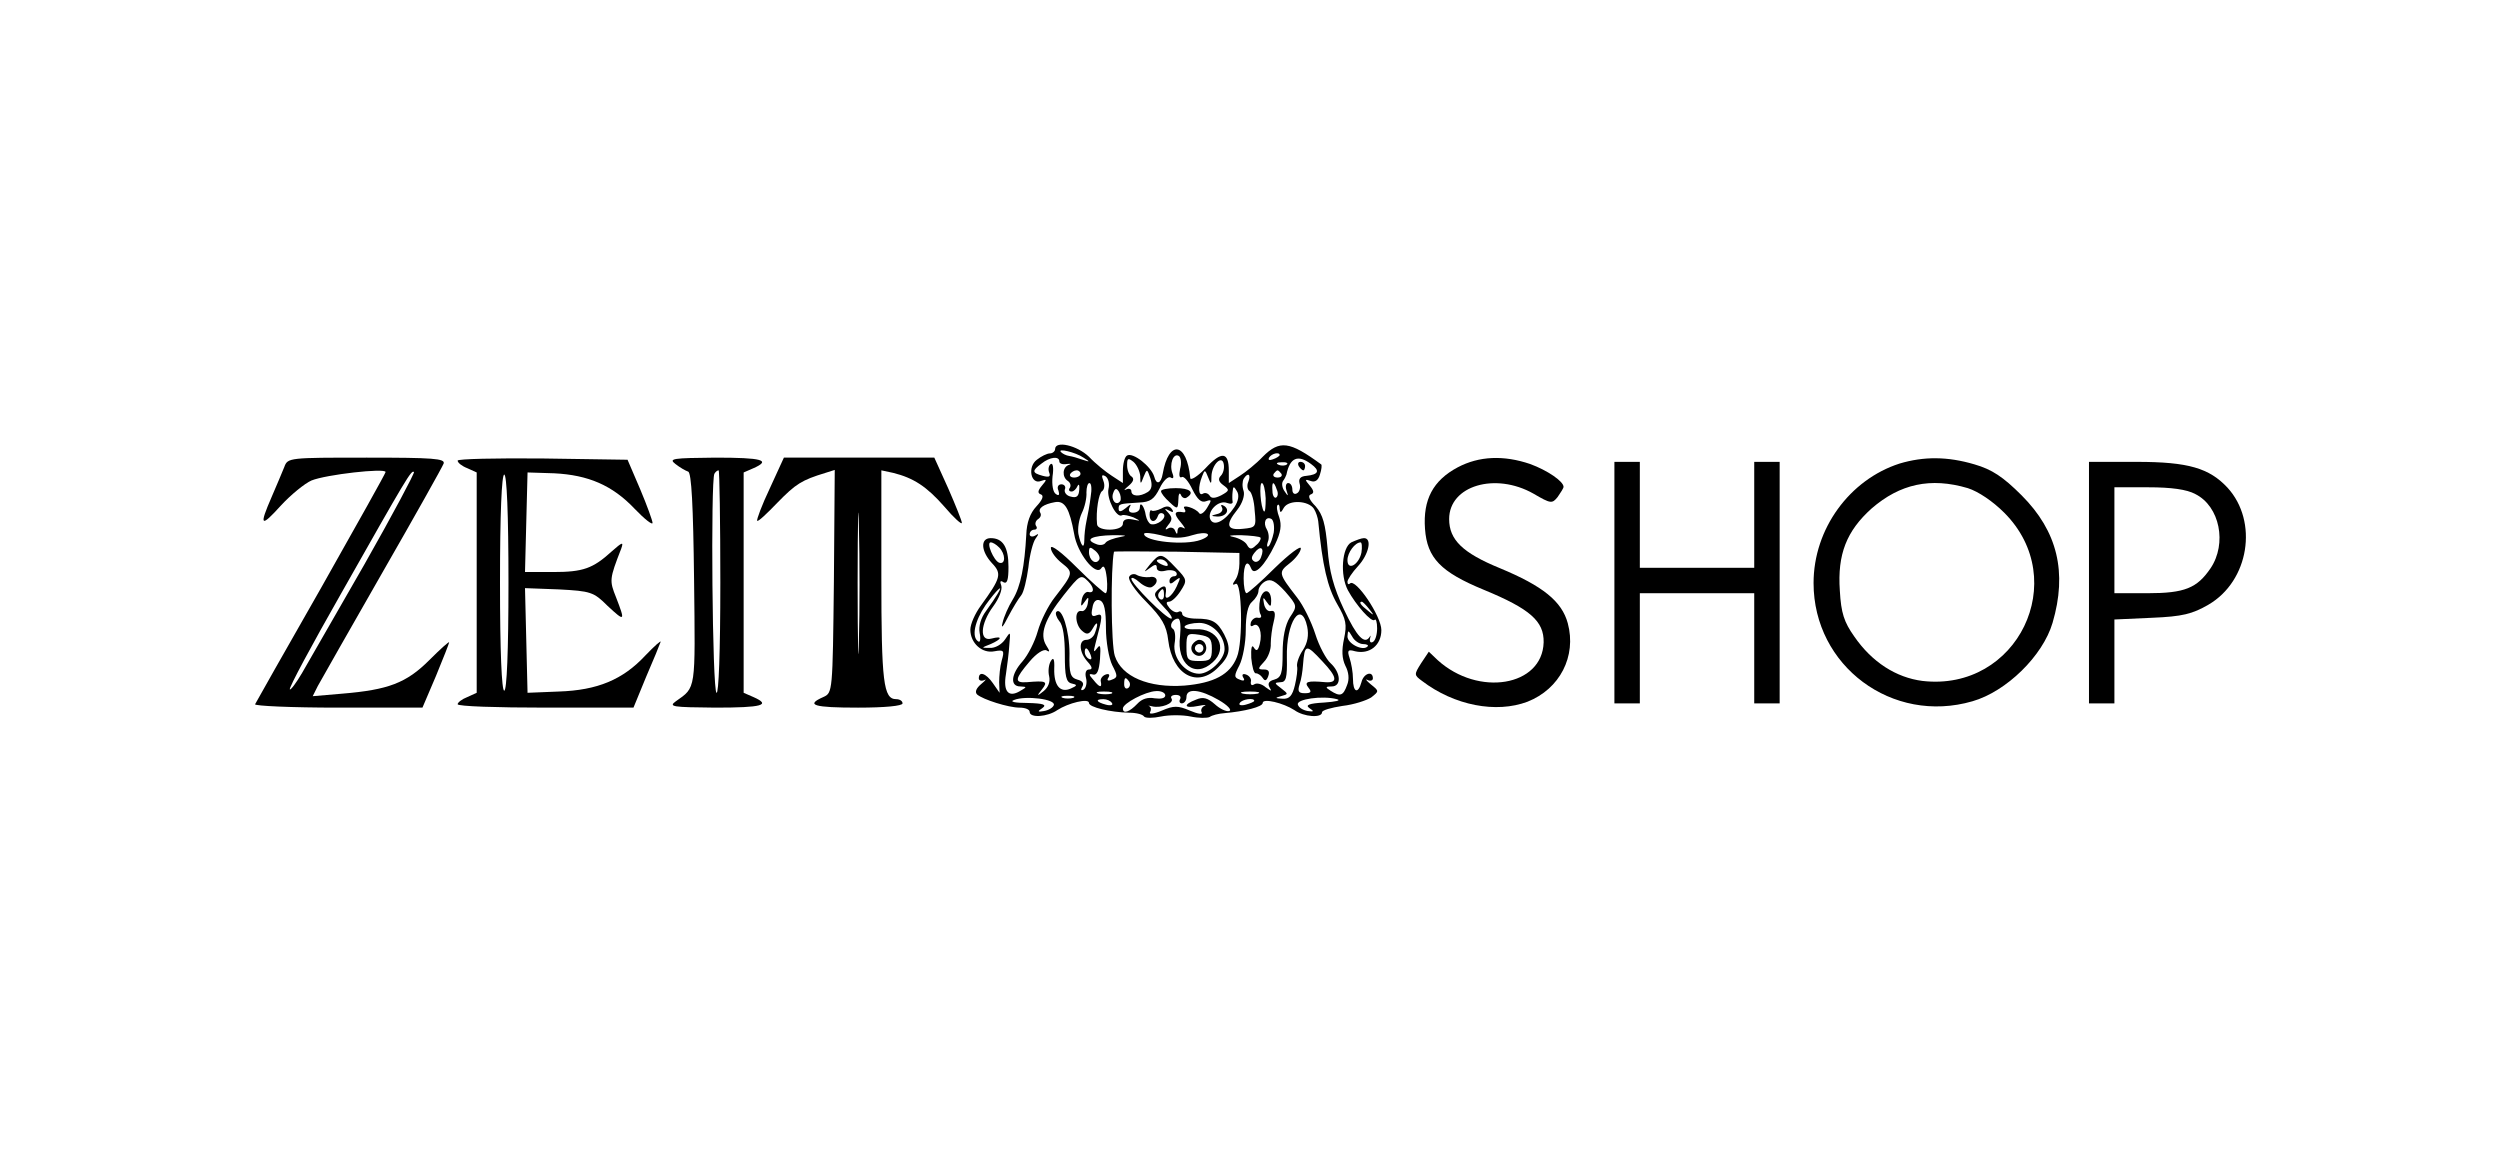 <?xml version="1.0" standalone="no"?>
<!DOCTYPE svg PUBLIC "-//W3C//DTD SVG 20010904//EN"
 "http://www.w3.org/TR/2001/REC-SVG-20010904/DTD/svg10.dtd">
<svg version="1.0" xmlns="http://www.w3.org/2000/svg"
 width="590pt" height="274pt" viewBox="0 0 590 274"
 preserveAspectRatio="xMidYMid meet">

<g transform="translate(0,274) scale(0.1,-0.1)"
fill="#000000" stroke="none">
<path d="M2490 1680 c0 -5 -6 -10 -12 -10 -7 0 -21 -7 -31 -15 -23 -17 -14
-60 10 -50 14 5 14 3 2 -11 -10 -12 -11 -18 -2 -21 7 -3 3 -13 -11 -28 -15
-16 -23 -38 -24 -67 -4 -74 -13 -122 -32 -153 -10 -16 -21 -41 -24 -55 -4 -15
1 -10 13 14 11 21 25 44 31 51 6 7 13 37 17 66 3 30 11 60 17 68 8 11 8 13 -1
7 -7 -4 -13 -2 -13 3 0 6 5 11 11 11 5 0 8 4 4 9 -3 5 -1 12 5 16 6 4 8 10 5
15 -6 10 7 20 35 25 23 4 34 -15 45 -75 7 -45 51 -101 64 -81 6 9 10 2 13 -23
2 -20 1 -36 -3 -36 -3 0 -34 27 -68 61 -35 35 -61 55 -61 46 0 -9 12 -25 26
-36 28 -22 27 -24 -17 -81 -15 -19 -33 -55 -40 -80 -7 -25 -23 -56 -36 -71
-27 -30 -30 -59 -5 -59 16 -1 16 -1 -1 -11 -27 -16 -40 -1 -33 40 3 20 7 51 8
69 3 32 3 33 -10 13 -8 -12 -24 -21 -36 -20 -21 0 -21 0 2 9 27 12 29 20 2 13
-29 -8 -27 34 4 76 14 19 22 40 19 49 -4 10 -2 13 5 8 9 -5 12 6 12 36 0 47
-13 68 -42 68 -25 0 -23 -31 3 -59 24 -25 21 -35 -26 -100 -14 -19 -25 -44
-25 -57 0 -32 28 -57 57 -51 22 4 24 2 17 -22 -4 -14 -6 -37 -6 -51 l1 -25
-16 23 c-16 23 -33 29 -33 11 0 -5 6 -7 13 -4 6 4 3 -1 -7 -9 -12 -10 -16 -19
-10 -25 14 -12 74 -31 100 -31 13 0 24 -4 24 -10 0 -15 42 -12 65 4 26 17 75
29 75 17 0 -10 50 -22 95 -23 17 0 32 -4 35 -9 3 -4 21 -4 40 0 19 4 51 4 70
0 19 -4 39 -4 45 -1 5 4 21 8 35 9 47 4 90 15 90 24 0 12 49 0 75 -17 22 -16
65 -19 65 -5 0 5 22 11 48 15 27 3 57 13 68 20 19 15 19 15 -1 31 -11 9 -14
14 -7 10 6 -3 12 -1 12 4 0 19 -22 12 -27 -9 -8 -29 -20 -24 -20 8 0 15 -4 37
-8 49 -6 18 -4 21 13 16 34 -8 62 14 62 50 0 33 -61 123 -74 110 -3 -3 -6 -2
-6 4 0 5 11 22 25 37 25 27 34 66 14 66 -6 0 -19 -5 -30 -10 -22 -12 -27 -77
-8 -113 19 -35 56 -77 63 -70 3 4 6 -5 6 -20 0 -14 -4 -29 -10 -32 -5 -3 -8 0
-7 7 2 7 2 10 0 6 -12 -21 -31 -1 -61 63 -25 53 -35 91 -39 145 -5 58 -11 79
-28 99 -15 15 -19 25 -12 28 9 3 8 9 -2 21 -12 14 -12 16 2 11 10 -4 18 1 22
15 4 12 5 23 3 24 -75 55 -98 58 -138 18 -15 -16 -40 -36 -54 -45 l-26 -17 0
29 c0 45 -17 47 -55 6 -19 -20 -36 -30 -36 -23 -8 85 -51 91 -65 10 -4 -24
-15 -27 -20 -7 -7 24 -50 58 -64 50 -6 -3 -10 -20 -10 -36 l0 -29 -26 17 c-14
9 -39 29 -54 45 -28 27 -80 39 -80 18z m67 -20 c16 -10 16 -11 -2 -5 -11 4
-25 8 -32 9 -7 1 -15 5 -19 9 -10 10 34 0 53 -13z m228 -27 c-3 -14 -2 -22 4
-19 5 3 16 -10 25 -29 12 -24 21 -32 32 -28 14 5 14 3 3 -15 -7 -12 -16 -18
-19 -13 -8 12 -42 22 -35 11 4 -6 3 -10 -2 -9 -22 4 -24 -3 -7 -23 10 -12 13
-18 7 -14 -8 4 -13 2 -14 -6 0 -10 -2 -10 -6 0 -2 6 -10 9 -16 5 -8 -5 -8 -2
0 8 10 12 10 18 0 29 -10 10 -9 11 2 5 9 -5 12 -4 7 3 -5 8 -13 9 -25 2 -10
-5 -20 -7 -23 -5 -3 3 -5 -2 -5 -10 0 -18 14 -20 20 -2 2 6 8 8 13 4 9 -9 -15
-28 -30 -24 -5 2 -10 11 -12 21 -3 21 -14 35 -14 18 0 -7 -7 -12 -16 -12 -9 0
-12 5 -8 13 5 8 2 8 -9 -2 -11 -9 -17 -10 -17 -2 0 12 1 12 48 15 27 1 36 8
49 34 8 17 20 29 26 25 6 -4 8 0 4 10 -8 21 2 49 15 41 5 -3 7 -17 3 -31z
m235 33 c0 -2 -7 -7 -16 -10 -8 -3 -12 -2 -9 4 6 10 25 14 25 6z m-520 -15 c0
-5 8 -8 18 -6 9 1 11 0 5 -2 -16 -5 -17 -29 -3 -38 6 -4 8 -11 5 -16 -4 -5 -2
-9 4 -9 5 0 11 6 14 13 3 6 5 3 4 -9 -1 -15 -6 -20 -20 -16 -10 2 -16 10 -14
17 3 6 -1 12 -8 12 -8 0 -11 -7 -7 -15 3 -10 1 -13 -6 -8 -7 4 -10 22 -8 42 3
19 1 32 -4 29 -5 -3 -7 -12 -4 -20 4 -10 0 -12 -15 -8 -26 7 -26 12 -3 29 20
16 42 18 42 5z m191 -35 c0 -20 1 -20 8 -1 8 19 8 19 16 -4 5 -16 3 -26 -6
-32 -19 -12 -39 -11 -39 2 0 5 -6 7 -12 4 -7 -4 -5 0 5 8 12 10 14 17 8 22 -6
3 -11 15 -11 27 0 17 2 18 15 8 8 -7 15 -22 16 -34z m190 1 c-7 -7 -5 -14 6
-22 15 -11 15 -13 -5 -24 -14 -7 -23 -8 -27 -1 -4 6 -11 8 -16 5 -11 -7 -12
16 -2 41 6 16 7 16 14 -2 7 -18 8 -18 8 2 1 28 25 51 29 29 2 -10 -1 -22 -7
-28z m213 28 c22 -16 18 -25 -11 -28 -14 -1 -19 -7 -16 -18 3 -9 0 -20 -6 -23
-6 -4 -11 0 -11 8 0 9 -4 16 -10 16 -5 0 -7 -8 -4 -17 5 -15 4 -15 -4 -3 -6 8
-8 19 -4 25 4 5 7 12 8 15 8 40 27 48 58 25z m-57 -1 c-3 -3 -12 -4 -19 -1 -8
3 -5 6 6 6 11 1 17 -2 13 -5z m-487 -22 c0 -5 -7 -9 -15 -9 -8 0 -12 4 -9 9 3
4 9 8 15 8 5 0 9 -4 9 -8z m474 0 c3 -5 -1 -9 -9 -9 -8 0 -12 4 -9 9 3 4 7 8
9 8 2 0 6 -4 9 -8z m-408 -36 c-5 -22 19 -70 32 -62 4 2 16 -1 27 -5 18 -9 18
-9 -2 -5 -15 3 -23 -1 -23 -10 0 -18 -60 -19 -61 -1 -3 31 4 73 12 78 5 3 7
14 3 24 -5 13 -4 16 5 11 7 -5 10 -18 7 -30z m330 17 c-4 -9 -2 -19 3 -22 5
-3 11 -24 12 -46 4 -39 3 -40 -28 -43 -38 -4 -42 9 -13 45 12 15 18 34 15 44
-4 11 -3 23 0 29 10 16 18 11 11 -7z m-372 -35 c-2 -18 -7 -44 -10 -58 -3 -14
-5 -33 -5 -44 0 -24 -8 -15 -14 14 -2 12 1 34 8 49 7 14 12 36 11 49 0 12 3
22 7 22 5 0 6 -15 3 -32z m413 -4 c0 -19 -1 -33 -4 -31 -8 9 -12 67 -5 67 4 0
8 -16 9 -36z m26 21 c4 -8 3 -16 -1 -19 -4 -3 -9 4 -9 15 -2 23 3 25 10 4z
m-369 -27 c-9 -14 -23 2 -17 18 4 12 8 13 14 3 4 -7 5 -17 3 -21z m269 -15
c-22 -33 -49 -47 -57 -28 -7 19 20 46 40 38 8 -3 14 -2 13 3 -1 5 -1 16 0 24
1 13 3 13 10 1 6 -9 4 -23 -6 -38z m188 -4 c5 -8 9 -21 10 -29 10 -106 22
-156 45 -196 21 -36 23 -48 16 -81 -6 -28 -5 -47 3 -64 8 -15 10 -32 4 -46 -9
-25 -16 -28 -39 -13 -13 8 -12 10 3 10 23 0 22 32 -3 55 -10 9 -27 40 -36 69
-9 28 -28 67 -43 86 -44 57 -45 59 -17 81 14 11 26 27 26 35 0 7 -27 -13 -61
-46 -33 -33 -64 -60 -67 -60 -4 0 -7 16 -7 35 0 35 9 46 18 23 7 -18 32 7 56
57 14 29 16 46 10 64 -5 13 -7 26 -4 29 3 3 5 -1 5 -9 1 -10 3 -10 10 3 12 19
58 17 71 -3z m-95 -56 c-3 -14 -8 -28 -12 -32 -4 -3 -5 1 -2 10 4 9 2 22 -2
29 -10 16 -3 33 11 25 5 -4 7 -18 5 -32z m-192 -6 c35 11 52 1 20 -11 -37 -14
-134 -4 -134 14 0 4 18 2 39 -3 28 -8 50 -8 75 0z m-169 -4 c-16 -3 -33 -9
-36 -14 -3 -5 -13 -7 -22 -3 -29 11 -10 20 40 21 29 0 36 -1 18 -4z m330 -2
c1 -4 -3 -12 -11 -18 -10 -10 -15 -10 -21 1 -4 8 -19 16 -33 19 -14 3 -6 4 18
4 24 -1 45 -3 47 -6z m-617 -23 c15 -15 16 -41 0 -36 -13 5 -31 48 -20 48 5 0
13 -5 20 -12z m855 -12 c-6 -29 -33 -44 -33 -18 0 18 18 42 31 42 3 0 4 -11 2
-24z m-619 -17 c-8 -13 -24 -1 -24 18 0 13 3 13 15 3 8 -7 12 -16 9 -21z m382
6 c-3 -9 -11 -13 -16 -10 -8 5 -7 11 1 21 14 18 24 11 15 -11z m-51 -15 c0
-14 -4 -31 -10 -39 -7 -10 -7 -13 1 -9 15 9 18 -138 3 -173 -16 -41 -54 -61
-124 -67 -84 -6 -148 21 -164 70 -9 26 -10 208 -2 246 1 1 67 1 149 0 l147 -3
0 -25z m-357 -42 c15 -15 15 -29 0 -25 -6 1 -13 -7 -15 -18 -3 -17 -2 -18 7
-5 9 13 10 12 7 -5 -2 -11 -9 -19 -15 -17 -17 3 -15 -33 2 -47 11 -10 17 -8
25 6 11 20 14 13 5 -11 -3 -9 -12 -16 -20 -16 -19 0 -18 -29 3 -52 11 -12 12
-18 3 -18 -7 0 -10 -8 -7 -20 3 -11 0 -23 -5 -27 -7 -4 -8 -1 -4 6 5 8 1 14
-11 17 -17 5 -20 14 -19 62 0 53 -18 111 -31 98 -3 -3 0 -13 7 -22 9 -9 13
-40 13 -79 0 -51 3 -65 16 -68 14 -3 14 -5 -2 -12 -25 -11 -40 7 -39 47 1 23
-2 28 -8 18 -5 -8 -7 -24 -4 -36 3 -13 -2 -26 -13 -35 -16 -13 -17 -12 -4 4
15 19 10 21 -36 17 -30 -2 -28 8 7 49 16 19 33 30 40 26 8 -5 8 -2 -1 12 -16
26 -4 61 41 118 39 49 41 50 58 33z m476 -85 c-11 -18 -17 -47 -17 -84 0 -48
-3 -58 -20 -63 -12 -3 -16 -9 -11 -18 6 -10 5 -10 -9 0 -9 8 -21 11 -27 7 -6
-4 -9 -1 -8 6 2 6 -3 14 -11 17 -8 3 -11 0 -7 -7 5 -7 1 -9 -8 -5 -14 5 -14 9
-1 34 8 16 15 53 15 83 0 36 5 59 15 67 8 7 15 18 15 26 0 7 7 17 16 22 13 7
24 1 47 -24 29 -34 29 -34 11 -61z m-690 55 c-4 -7 -16 -25 -27 -40 -12 -16
-18 -36 -15 -52 3 -14 1 -23 -3 -20 -17 10 -9 48 17 86 25 35 45 54 28 26z
m256 -80 c0 -32 7 -72 15 -88 13 -25 13 -29 -1 -34 -9 -4 -13 -2 -8 5 4 7 1
10 -7 7 -8 -3 -13 -11 -11 -17 3 -15 -3 -14 -18 5 -11 12 -11 15 0 12 9 -2 14
10 16 37 2 30 1 36 -7 25 -8 -11 -9 -9 -4 10 18 68 18 73 3 68 -11 -5 -14 0
-10 17 2 15 9 22 18 18 10 -4 14 -23 14 -65z m621 45 c13 -16 12 -17 -3 -4
-17 13 -22 21 -14 21 2 0 10 -8 17 -17z m-146 -42 c4 -20 1 -38 -10 -55 -9
-13 -15 -30 -14 -38 2 -7 -1 -28 -5 -45 -6 -25 -13 -33 -29 -32 -18 1 -19 2
-4 6 18 5 18 5 0 19 -16 12 -16 13 -1 14 13 0 16 10 15 58 -2 84 34 138 48 73z
m132 -41 c9 0 14 -3 10 -6 -11 -11 -47 7 -47 24 1 16 2 15 11 0 5 -10 17 -18
26 -18z m-643 -26 c3 -8 2 -12 -4 -9 -6 3 -10 10 -10 16 0 14 7 11 14 -7z
m547 -15 c35 -37 37 -51 7 -49 -43 4 -51 1 -40 -13 8 -10 6 -13 -9 -13 -15 0
-17 5 -12 21 4 11 7 31 8 45 4 51 7 51 46 9z m-456 -48 c3 -5 2 -12 -3 -15 -5
-3 -9 1 -9 9 0 17 3 19 12 6z m-42 -28 c-7 -2 -21 -2 -30 0 -10 3 -4 5 12 5
17 0 24 -2 18 -5z m127 -4 c0 -7 -10 -9 -25 -7 -16 3 -30 -1 -41 -13 -18 -19
-34 -25 -34 -11 0 12 53 40 78 41 12 1 22 -4 22 -10z m126 -11 c21 -12 32 -24
25 -26 -7 -2 -22 5 -34 16 -17 15 -28 18 -44 11 -32 -12 -29 -22 5 -15 15 3
21 3 14 0 -6 -3 -9 -10 -6 -15 3 -6 -9 -4 -28 4 -28 12 -38 12 -66 0 -19 -8
-31 -9 -28 -4 3 5 3 11 -1 14 -5 2 -2 2 6 0 21 -5 52 7 46 18 -4 5 1 9 10 9 9
0 13 -4 10 -10 -3 -5 -1 -10 4 -10 6 0 11 7 11 15 0 22 33 18 76 -7z m92 15
c-10 -2 -26 -2 -35 0 -10 3 -2 5 17 5 19 0 27 -2 18 -5z m-481 -27 c-2 -6 -12
-12 -23 -14 -16 -3 -16 -1 -4 7 11 8 3 11 -35 12 -30 0 -43 3 -32 7 27 11 99
2 94 -12z m46 17 c-7 -2 -19 -2 -25 0 -7 3 -2 5 12 5 14 0 19 -2 13 -5z m592
-11 c-36 -2 -45 -6 -35 -13 12 -8 11 -9 -4 -7 -11 2 -21 8 -23 15 -5 13 58 22
92 13 11 -3 -2 -6 -30 -8z m-501 -1 c4 -5 -3 -7 -14 -4 -23 6 -26 13 -6 13 8
0 17 -4 20 -9z m336 5 c0 -2 -9 -6 -20 -9 -11 -3 -18 -1 -14 4 5 9 34 13 34 5z"/>
<path d="M2740 1581 c0 -5 9 -16 20 -26 19 -18 20 -17 21 6 0 13 3 18 6 11 2
-6 9 -10 14 -6 19 12 7 22 -26 22 -19 0 -35 -3 -35 -7z"/>
<path d="M3065 1640 c3 -5 8 -10 11 -10 2 0 4 5 4 10 0 6 -5 10 -11 10 -5 0
-7 -4 -4 -10z"/>
<path d="M2884 1542 c3 -6 -2 -13 -11 -15 -16 -4 -16 -5 -1 -6 21 -1 32 15 17
25 -7 4 -9 3 -5 -4z"/>
<path d="M2714 1408 c-15 -19 -16 -20 -1 -9 13 10 17 10 17 1 0 -7 8 -10 20
-7 11 3 23 1 26 -4 3 -5 0 -9 -5 -9 -6 0 -11 -5 -11 -11 0 -8 4 -8 14 1 13 10
13 8 3 -14 -11 -24 -29 -36 -26 -18 3 19 -2 23 -16 12 -14 -12 -13 -16 11 -42
15 -15 23 -28 18 -28 -12 0 -94 82 -94 94 0 5 9 1 19 -8 11 -10 25 -15 30 -11
17 10 13 27 -6 23 -10 -1 -23 1 -30 5 -6 4 -15 2 -18 -4 -4 -6 13 -32 40 -59
37 -38 48 -56 52 -91 10 -82 69 -114 118 -64 28 27 31 45 14 78 -16 30 -28 37
-66 37 -18 0 -33 5 -33 11 0 5 -4 8 -9 5 -5 -3 -14 1 -21 9 -8 10 -9 15 -1 15
6 0 18 11 27 25 16 25 16 27 -11 55 -34 36 -37 36 -61 8z m41 2 c3 -6 -1 -7
-9 -4 -18 7 -21 14 -7 14 6 0 13 -4 16 -10z m-8 -75 c0 -8 -4 -12 -9 -9 -5 3
-6 10 -3 15 9 13 12 11 12 -6z m38 -96 c-9 -66 35 -101 77 -62 37 33 12 81
-41 78 -16 -1 -28 2 -25 7 3 4 18 8 34 8 31 0 60 -30 60 -62 0 -24 -35 -58
-60 -58 -32 0 -63 37 -58 71 3 17 1 32 -4 35 -10 6 -1 24 12 24 6 0 7 -19 5
-41z m75 -30 c0 -26 -4 -29 -30 -29 -27 0 -30 3 -30 33 0 32 2 33 30 29 25 -4
30 -9 30 -33z"/>
<path d="M2814 1219 c-10 -17 13 -36 27 -22 12 12 4 33 -11 33 -5 0 -12 -5
-16 -11z m26 -9 c0 -5 -4 -10 -10 -10 -5 0 -10 5 -10 10 0 6 5 10 10 10 6 0
10 -4 10 -10z"/>
<path d="M2974 1326 c-3 -14 -3 -30 1 -36 3 -6 1 -9 -6 -8 -6 2 -14 -3 -17
-11 -2 -8 0 -11 6 -7 13 8 22 -17 15 -44 -4 -16 -8 -18 -14 -8 -5 8 -7 -2 -6
-25 2 -20 6 -37 11 -36 5 0 12 -5 16 -11 5 -8 9 -7 13 4 4 11 1 16 -10 16 -15
0 -15 2 0 18 10 10 17 30 16 43 0 13 3 37 7 52 5 20 3 27 -7 25 -7 -2 -14 6
-16 17 -3 16 -2 17 6 5 9 -13 11 -13 11 2 0 28 -19 31 -26 4z"/>
<path d="M671 1638 c-5 -13 -19 -45 -30 -71 -30 -69 -26 -73 22 -20 23 25 56
52 72 59 34 14 175 30 175 20 0 -3 -69 -126 -152 -273 -84 -147 -154 -271
-156 -275 -2 -4 86 -8 196 -8 l199 0 32 75 c17 41 31 77 31 79 0 3 -21 -16
-47 -42 -54 -54 -97 -70 -205 -79 l-70 -6 12 24 c7 13 76 134 152 267 77 134
142 250 145 258 4 12 -25 14 -181 14 -184 0 -187 0 -195 -22z m189 -230 c-67
-117 -133 -232 -147 -256 -14 -24 -27 -41 -29 -39 -3 3 52 105 122 228 154
272 165 291 171 285 2 -2 -50 -100 -117 -218z"/>
<path d="M1080 1653 c0 -5 10 -13 23 -18 l22 -10 0 -260 0 -260 -22 -10 c-13
-5 -23 -13 -23 -17 0 -5 93 -8 208 -8 l207 0 30 73 c17 39 32 76 34 82 2 5
-14 -9 -36 -32 -53 -57 -113 -82 -204 -85 l-74 -3 -3 124 -3 123 80 -3 c75 -4
82 -6 115 -39 41 -38 42 -37 20 20 -16 40 -16 43 12 115 6 17 3 16 -22 -6 -45
-41 -68 -49 -139 -49 l-66 0 3 118 3 117 63 -2 c80 -4 137 -28 190 -84 23 -24
42 -39 42 -33 0 5 -13 41 -29 79 l-30 70 -200 3 c-111 1 -201 -1 -201 -5z
m120 -288 c0 -163 -4 -255 -10 -255 -6 0 -10 92 -10 255 0 163 4 255 10 255 6
0 10 -92 10 -255z"/>
<path d="M1594 1645 c10 -8 24 -16 30 -18 8 -2 12 -82 14 -254 3 -265 5 -254
-43 -288 -18 -13 -8 -14 93 -15 111 0 133 6 90 25 l-23 10 0 260 0 260 23 10
c43 19 21 25 -90 25 -100 -1 -111 -2 -94 -15z m106 -281 c0 -163 -4 -263 -9
-259 -10 5 -14 502 -5 517 3 5 7 8 10 8 2 0 4 -120 4 -266z"/>
<path d="M1817 1588 c-19 -40 -32 -75 -30 -77 2 -3 23 17 48 43 43 44 57 53
113 70 l22 7 -2 -263 c-3 -262 -3 -263 -25 -273 -43 -19 -23 -25 82 -25 63 0
105 4 105 10 0 6 -7 10 -15 10 -30 0 -35 39 -35 290 l0 250 28 -6 c48 -12 79
-32 121 -80 22 -26 41 -43 41 -38 0 5 -15 42 -32 81 l-33 73 -177 0 -178 0
-33 -72z m210 -361 c-1 -73 -3 -10 -3 138 0 149 2 208 3 132 2 -76 2 -198 0
-270z"/>
<path d="M3440 1637 c-58 -31 -82 -76 -77 -145 5 -69 37 -102 139 -144 109
-45 142 -74 141 -124 -3 -104 -154 -129 -250 -42 l-21 20 -18 -27 c-17 -27
-17 -28 2 -42 76 -58 175 -77 249 -49 76 30 116 107 95 185 -14 52 -59 88
-160 130 -88 36 -120 67 -120 116 0 79 109 111 199 60 41 -24 44 -24 57 -8 7
10 14 21 14 24 0 13 -38 39 -79 54 -62 21 -120 19 -171 -8z"/>
<path d="M4483 1646 c-118 -38 -203 -154 -203 -282 0 -196 186 -334 375 -279
80 23 166 107 189 185 35 119 12 216 -73 301 -44 44 -70 61 -111 73 -64 19
-120 19 -177 2z m161 -58 c25 -8 59 -31 86 -58 159 -159 31 -423 -193 -397
-62 8 -119 44 -161 105 -24 34 -31 55 -34 108 -6 86 16 141 75 194 67 58 139
74 227 48z"/>
<path d="M3810 1365 l0 -285 30 0 30 0 0 130 0 130 135 0 135 0 0 -130 0 -130
30 0 30 0 0 285 0 285 -30 0 -30 0 0 -125 0 -125 -135 0 -135 0 0 125 0 125
-30 0 -30 0 0 -285z"/>
<path d="M4930 1365 l0 -285 30 0 30 0 0 99 0 99 88 4 c73 3 96 9 134 31 96
56 118 196 45 276 -43 46 -92 61 -214 61 l-113 0 0 -285z m251 209 c58 -29 75
-117 36 -175 -32 -47 -61 -59 -149 -59 l-78 0 0 125 0 125 80 0 c54 0 91 -5
111 -16z"/>
</g>
</svg>
